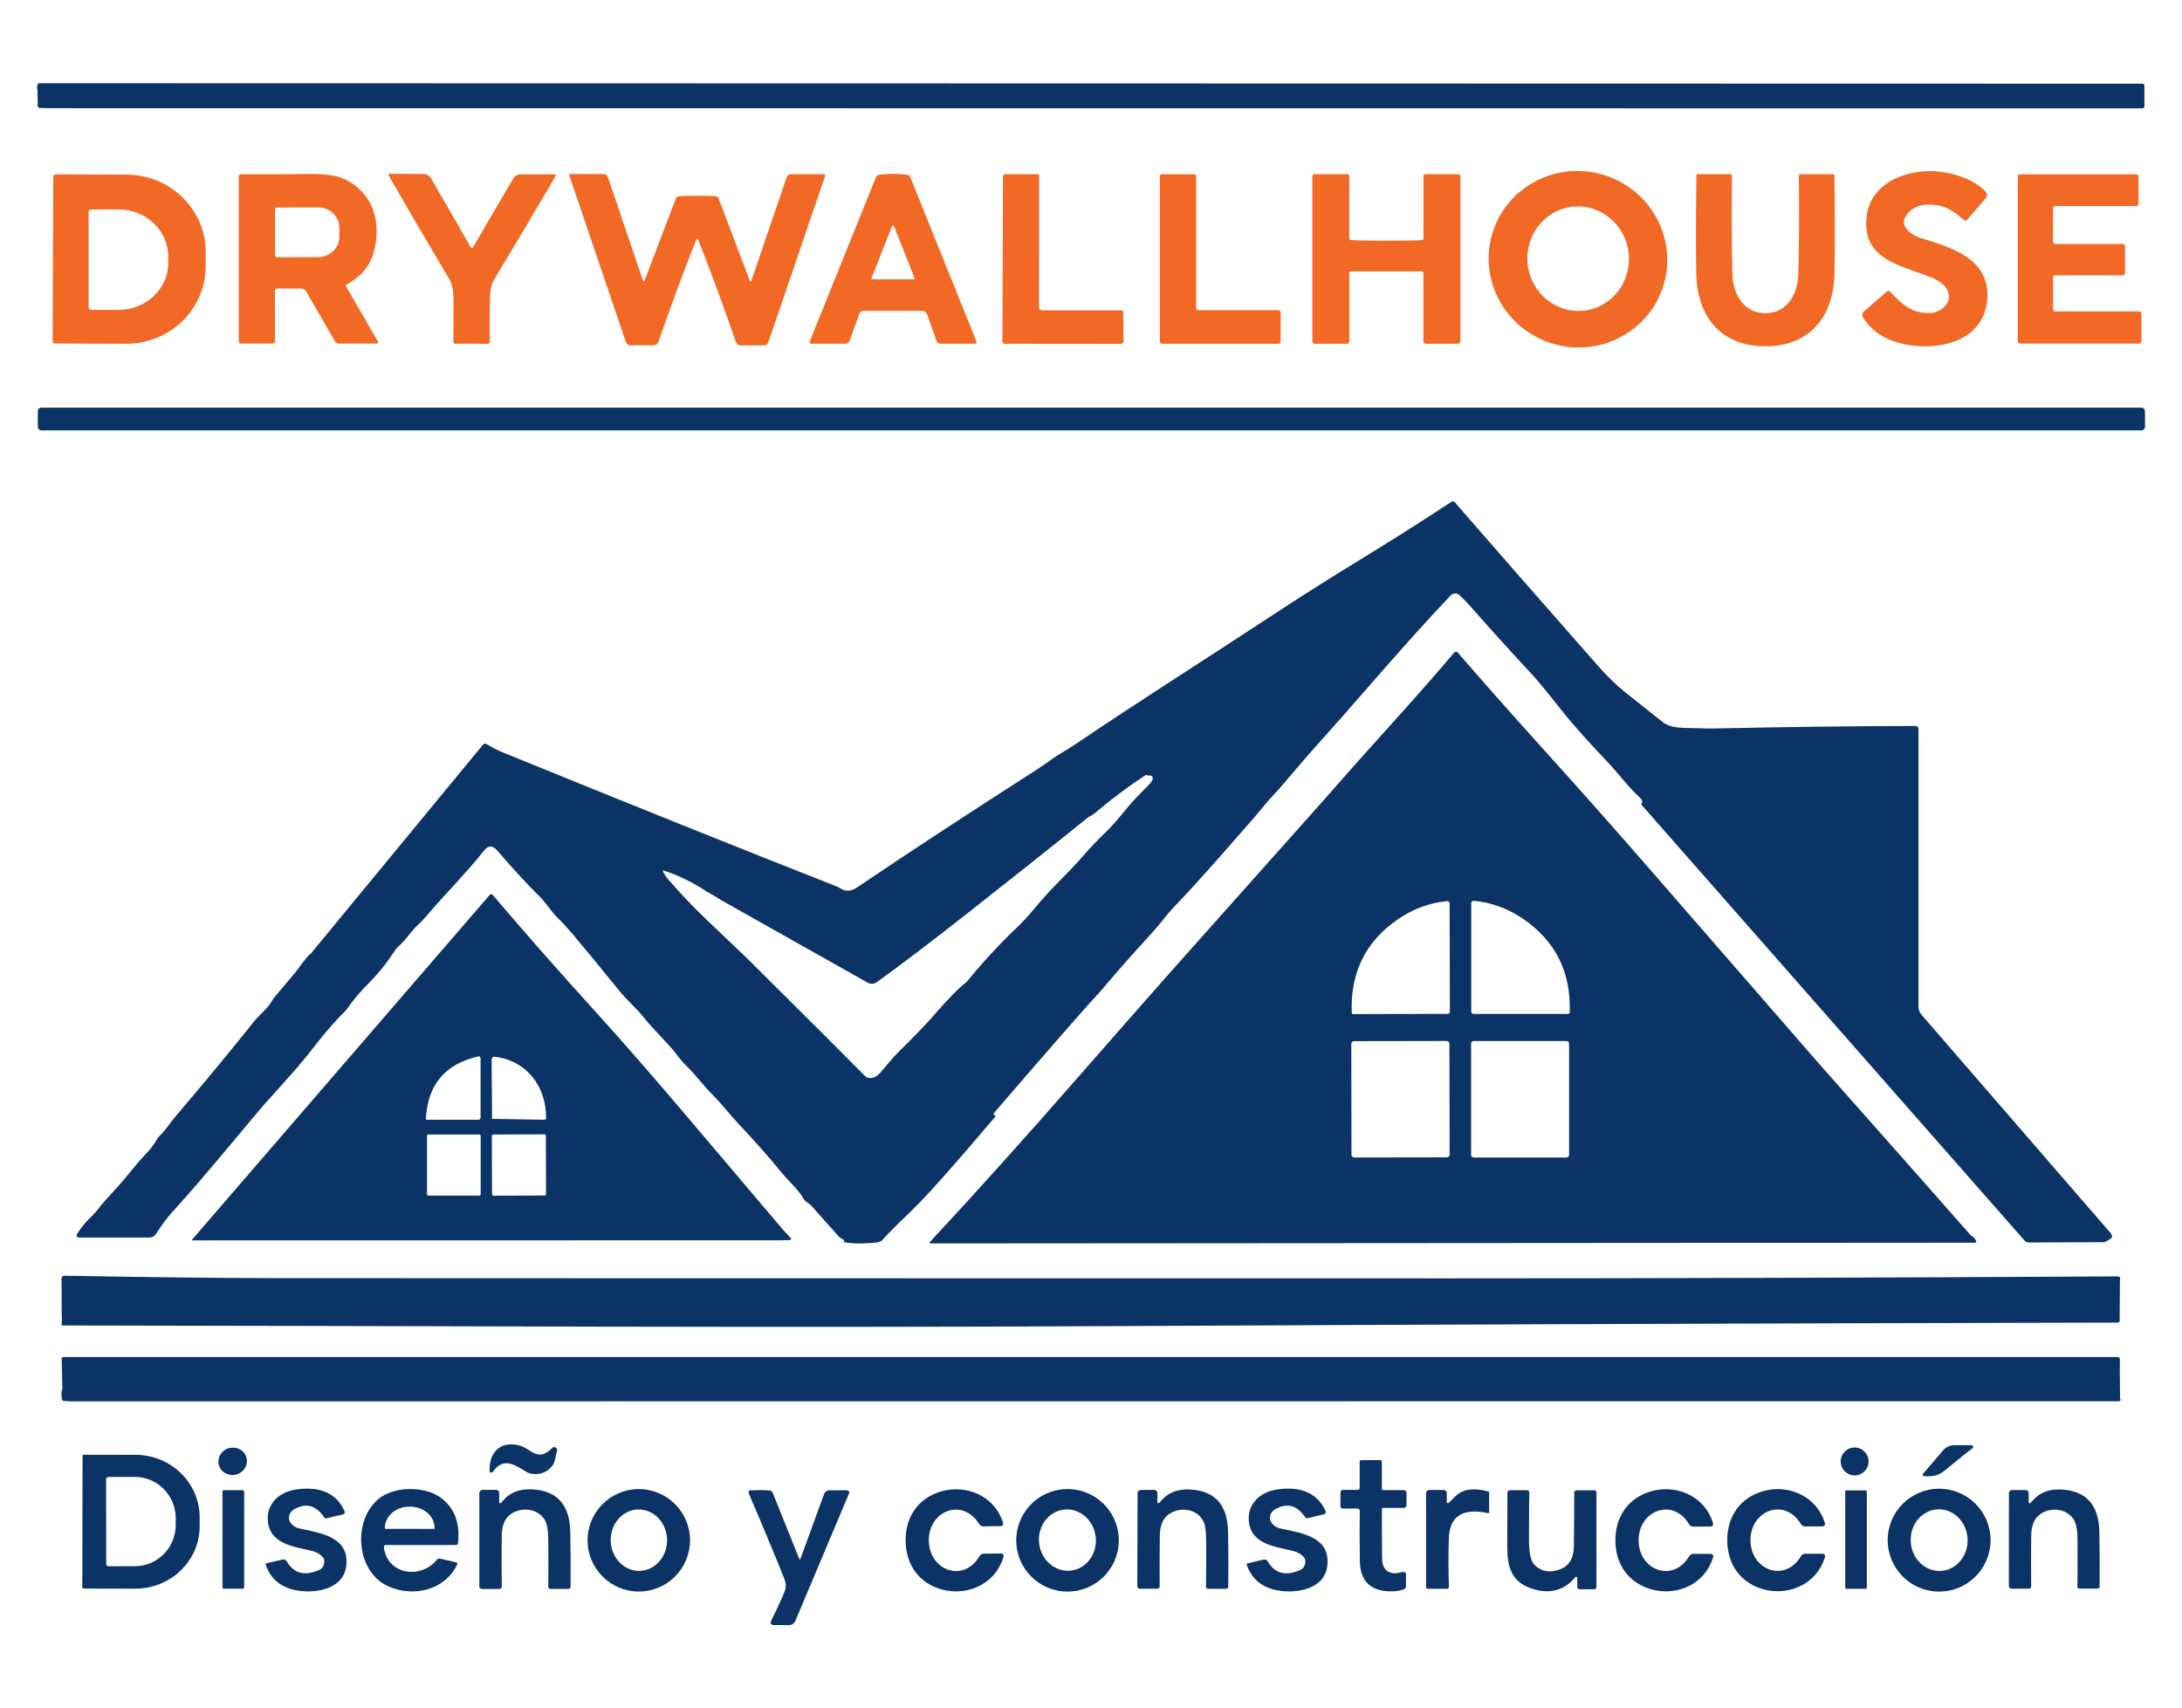 <svg xmlns="http://www.w3.org/2000/svg" id="uuid-e903556f-c7af-4afa-a416-917ee5dfb025" data-name="Capa 1" viewBox="0 0 689.71 540"><defs><style>      .uuid-13669a66-57cf-46a0-b4cd-d32ccc5c3fd1 {        fill: #f16925;      }      .uuid-37a3cf00-4e7b-4dd3-abc1-1fab637ba03f {        fill: #0b3366;      }    </style></defs><g><path class="uuid-37a3cf00-4e7b-4dd3-abc1-1fab637ba03f" d="M677.15,26.45l-664.69-.15c-.07,0-.14.02-.2.06-.55.33-.69,1.09-.42,2.26l.1,4.92c0,.32.26.57.57.58l2.79.08,661.84.05c.38,0,.69-.3.69-.68v-6.44c0-.38-.3-.68-.68-.68Z"></path><g><path class="uuid-13669a66-57cf-46a0-b4cd-d32ccc5c3fd1" d="M471.78,73.59c4.55-14.7,20.33-22.87,35.23-18.26,14.91,4.62,23.31,20.27,18.76,34.97h0c-4.55,14.7-20.32,22.87-35.23,18.26t0,0c-14.91-4.62-23.31-20.27-18.76-34.97h0ZM497.11,65.34c-8.82.93-15.19,9.03-14.24,18.11h0c.95,9.07,8.87,15.68,17.69,14.75h0c8.82-.93,15.19-9.03,14.24-18.11h0c-.95-9.07-8.87-15.68-17.69-14.75h0Z"></path><path class="uuid-13669a66-57cf-46a0-b4cd-d32ccc5c3fd1" d="M597.48,92.17c3.57,4,6.9,6.94,12.59,6.77,3.98-.12,7.68-3.98,5.1-7.89-.85-1.28-2.4-2.38-4.65-3.31-9.67-3.95-22.63-5.69-20.38-20.01,1.46-9.37,10.99-13.65,20.03-13.63,5.75.02,13.35,2.09,17.46,6.46.55.58.56,1.48.04,2.08l-5.86,6.82c-.26.31-.72.35-1.02.09,0,0,0,0,0,0-3.75-3.25-6.9-5.24-12.16-4.82-3.01.24-5.15,1.57-6.44,3.99-.62,1.18-.45,2.63.44,3.63,1.25,1.42,2.74,2.39,4.45,2.9,9.14,2.75,21.59,6.28,21.12,18.58-.59,15.18-17.84,17.89-29.35,14.13-4.35-1.42-7.7-3.99-10.04-7.71-.34-.55-.24-1.27.25-1.7l7.4-6.44c.31-.26.76-.23,1.03.07Z"></path><path class="uuid-13669a66-57cf-46a0-b4cd-d32ccc5c3fd1" d="M119.52,108.07c.09.16.04.37-.12.46-.05.03-.11.04-.17.05h-12c-.6,0-1.15-.32-1.45-.84l-9.01-15.62c-.33-.56-.93-.91-1.58-.91h-7.6c-.38,0-.69.31-.69.69h0v16.07c0,.34-.27.61-.61.61h-10.3c-.29,0-.52-.24-.52-.53v-52.34c0-.35.28-.63.63-.63h0c9.57.03,16.45,0,20.66-.09,5.65-.12,9.73.44,12.26,1.67,8.91,4.35,11.57,13.48,9.22,22.65-1.18,4.61-4.04,8.13-8.59,10.55-.26.14-.37.46-.23.72,0,0,0,.01.01.02l10.09,17.47ZM86.92,66.18l.02,14.54c0,.33.26.59.59.59l13-.03c3.73,0,6.75-2.9,6.74-6.47v-2.8c0-3.57-3.03-6.46-6.76-6.45h0l-13,.03c-.33,0-.59.26-.59.59Z"></path><path class="uuid-13669a66-57cf-46a0-b4cd-d32ccc5c3fd1" d="M149.16,78.41c.14,0,.24-.05.31-.17,5.34-9.18,9.59-16.44,12.75-21.78.49-.84,1.4-1.35,2.37-1.35h10.77c.18,0,.33.14.34.32,0,.06-.01.12-.05.18-5.77,9.89-12.24,20.78-19.41,32.67-.88,1.45-1.34,3.49-1.38,6.12-.07,4.92-.09,9.49-.06,13.7,0,.33-.26.59-.59.59,0,0,0,0-.01,0-1.73-.05-3.45-.07-5.15-.08-1.69,0-3.41.01-5.14.05-.33,0-.59-.25-.6-.58,0,0,0-.01,0-.02.06-4.21.07-8.78.03-13.7-.02-2.63-.46-4.67-1.33-6.13-7.09-11.93-13.48-22.87-19.19-32.8-.09-.16-.04-.36.11-.45.05-.03.11-.05.18-.05l10.77.07c.97,0,1.87.53,2.36,1.37,3.13,5.36,7.33,12.65,12.6,21.87.07.11.17.17.32.17Z"></path><path class="uuid-13669a66-57cf-46a0-b4cd-d32ccc5c3fd1" d="M220.39,61.89c2.25,0,4.15.04,5.72.12.47.03.88.33,1.05.77l9.89,26.07c.05.11.18.17.29.12.06-.02.1-.07.12-.13l11.2-32.82c.2-.57.73-.95,1.33-.95h10.45c.22,0,.4.18.4.39,0,.04,0,.09-.02.13l-17.95,52.58c-.2.6-.76,1.01-1.4,1.01h-7.39c-.67,0-1.27-.43-1.48-1.06-3.73-10.91-7.73-21.76-12-32.55-.04-.1-.11-.15-.22-.15s-.18.05-.22.15c-4.28,10.79-8.3,21.63-12.05,32.53-.21.63-.81,1.06-1.48,1.06h-7.39c-.64-.01-1.2-.42-1.4-1.03l-17.87-52.61c-.07-.21.05-.43.26-.49.04-.01.08-.02.13-.02h10.45c.6.02,1.13.4,1.32.96l11.15,32.84c.04.11.17.17.28.13.06-.02.1-.07.13-.12l9.93-26.05c.17-.45.59-.75,1.06-.77,1.56-.08,3.46-.12,5.71-.11Z"></path><path class="uuid-13669a66-57cf-46a0-b4cd-d32ccc5c3fd1" d="M282.32,54.95c1.54,0,3,.1,4.39.29.48.07.88.38,1.06.83l20.89,51.9c.1.26-.02.55-.28.65-.06.02-.11.03-.17.03h-10.86c-.6,0-1.14-.38-1.34-.95l-2.99-8.41c-.22-.61-.78-1.01-1.43-1.03-.99-.02-4.08-.03-9.29-.03-5.21,0-8.3,0-9.29.02-.65.02-1.21.42-1.43,1.03l-3,8.41c-.2.57-.74.95-1.34.95h-10.86c-.27-.01-.49-.24-.48-.51,0-.06.01-.12.03-.18l20.93-51.88c.18-.45.59-.77,1.07-.83,1.38-.19,2.84-.29,4.39-.29ZM275.49,87.86c-.07.16.01.35.18.42.04.02.08.02.12.02h12.98c.18,0,.32-.14.32-.32,0-.04,0-.08-.02-.12l-6.49-16.39c-.06-.17-.25-.25-.41-.19-.09.03-.16.1-.19.19l-6.49,16.39Z"></path><path class="uuid-13669a66-57cf-46a0-b4cd-d32ccc5c3fd1" d="M558.01,99.01c6.79.01,10.24-5.96,10.42-12.35.24-8.36.3-18.7.17-31.03,0-.31.25-.57.56-.57h10.25c.23,0,.42.19.43.43.17,13.49.18,23.87.01,31.14-.31,13.63-7.9,22.84-21.85,22.83-13.94,0-21.52-9.22-21.82-22.85-.16-7.27-.15-17.65.04-31.14,0-.24.2-.43.43-.43h10.25c.31,0,.56.27.56.58h0c-.14,12.33-.09,22.67.14,31.03.17,6.39,3.62,12.36,10.41,12.36Z"></path><path class="uuid-13669a66-57cf-46a0-b4cd-d32ccc5c3fd1" d="M16.82,55.84c0-.4.32-.72.72-.72h0l22.5.08c13.84.05,25.02,11.04,24.98,24.56l-.02,4.5c-.04,13.52-11.3,24.44-25.14,24.4h0l-22.5-.08c-.4,0-.72-.32-.72-.72h0l.18-52.02ZM28,67.01v30.14c0,.44.36.8.8.8h8.71c8.65,0,15.67-6.66,15.67-14.88v-1.98c0-8.22-7.02-14.88-15.67-14.88h-8.71c-.44,0-.8.36-.8.8Z"></path><path class="uuid-13669a66-57cf-46a0-b4cd-d32ccc5c3fd1" d="M355.13,107.95c0,.41-.32.74-.73.75,0,0,0,0-.01,0l-36.87-.04c-.36,0-.65-.29-.65-.65h0s.16-52.28.16-52.28c0-.37.3-.66.67-.67h10.3c.26,0,.47.2.47.46l-.04,41.61c0,.52.42.95.94.96,0,0,0,0,.01,0h25.04c.35-.01.63.27.63.62h0l.08,9.24Z"></path><path class="uuid-13669a66-57cf-46a0-b4cd-d32ccc5c3fd1" d="M366.61,108.01v-52.26c0-.36.3-.66.66-.66h10.16c.36,0,.66.3.66.66h0v41.64c0,.36.3.66.66.66h25.4c.36,0,.66.3.66.66h0v9.3c0,.36-.3.66-.66.66h-36.88c-.36,0-.66-.3-.66-.66h0Z"></path><path class="uuid-13669a66-57cf-46a0-b4cd-d32ccc5c3fd1" d="M438.22,76.08c5.89,0,9.63-.06,11.23-.18.28-.02.5-.25.5-.54v-19.8c0-.27.22-.49.5-.49h10.54c.34,0,.62.28.62.62v52.2c0,.43-.34.77-.76.77h-10.2c-.4,0-.72-.32-.72-.72h0v-21.63c0-.3-.24-.54-.54-.54h-11.17c-1.67,0-5.39,0-11.17-.01-.3,0-.54.24-.54.54,0,0,0,0,0,.01v21.63c0,.4-.32.72-.72.72h-10.2c-.42-.01-.76-.35-.76-.78v-52.2c.01-.34.29-.62.63-.62h10.54c.28.01.5.23.5.5v19.8c0,.28.22.51.49.53,1.61.13,5.35.19,11.23.19Z"></path><path class="uuid-13669a66-57cf-46a0-b4cd-d32ccc5c3fd1" d="M671.7,77.79v8.56c0,.38-.3.68-.68.68h-21.39c-.38,0-.68.3-.68.68v10.04c0,.38.3.68.68.68h26.57c.38,0,.68.3.68.68v8.81c0,.38-.3.68-.68.68h-37.71c-.38,0-.68-.3-.68-.68h0v-52.14c0-.38.3-.68.68-.68h36.77c.38,0,.68.3.68.68v8.69c0,.38-.3.68-.68.68h-25.64c-.38,0-.68.3-.68.68v10.6c0,.38.3.68.68.68h21.4c.38,0,.68.3.68.68h0Z"></path></g><rect class="uuid-37a3cf00-4e7b-4dd3-abc1-1fab637ba03f" x="11.95" y="128.86" width="666.06" height="7.18" rx="1.09" ry="1.09"></rect></g><g><path class="uuid-37a3cf00-4e7b-4dd3-abc1-1fab637ba03f" d="M24.91,391.18h22.34c.85,0,1.63-.43,2.08-1.14,1.77-2.8,3.54-5.17,5.32-7.12,4.49-4.91,10.58-11.97,18.28-21.2,6.29-7.54,9.76-11.67,10.4-12.38,5.16-5.71,8.77-9.76,10.83-12.14,1.13-1.3,3.43-4.15,6.91-8.56,2.53-3.21,5.22-6.22,8.05-9.05.32-.32.6-.67.85-1.04,1.67-2.47,3.98-5.18,6.92-8.12,2.84-2.85,5.58-6.3,8.22-10.34.18-.28.4-.53.66-.75,2.59-2.24,4.18-5.06,6.5-7.14,1.06-.96,2.53-2.58,4.42-4.85.47-.58,1.94-2.21,4.4-4.88,5.91-6.43,9.82-10.89,11.73-13.38,1.42-1.85,2.78-2.06,4.37-.22,5.3,6.15,9.77,11,13.4,14.55,2.06,2.01,3.53,4.64,5.81,6.85,1.29,1.23,2.81,2.89,4.58,4.97,3.19,3.75,8.14,9.77,14.86,18.06,2.4,2.97,5.38,5.43,7.56,8.21,3.16,4.05,7.74,8.13,10.81,12.25.87,1.16,1.9,2.33,3.1,3.51,2.7,2.65,5.12,6.01,7.76,8.62,3.22,3.2,5.33,6.14,8.35,9.34,5.23,5.54,9.69,10.58,13.36,15.11,2.46,3.03,5.7,5.73,7.45,8.95.11.21.64.63,1.59,1.28.22.15.42.32.59.52l8.86,9.93c.11.13.25.23.4.3,1.24.59,1.53,1.03.86,1.31,2.41.43,4.92.54,7.54.35,1.86-.14,4.08,0,4.99-1.16.84-1.07,3.87-4.12,9.1-9.14,4.63-4.45,13.51-14.42,26.62-29.91-.71-.27-.89-.59-.56-.98,18.47-21.45,29.68-34.26,33.62-38.44.41-.43,1.14-1.28,2.19-2.55,2.93-3.52,7.52-8.7,13.77-15.55,1.81-1.99,3.31-3.76,4.5-5.31,1-1.31,2.55-3.04,4.64-5.2,4.01-4.13,12.06-13.16,24.16-27.09,1.94-2.22,3.47-4.4,5.92-6.85.61-.61,3.11-3.5,7.49-8.68,1.89-2.23,4.42-5.11,7.57-8.62,4.43-4.94,8.83-9.93,13.2-14.96,10.75-12.38,19.84-22.49,27.25-30.32.75-.8,2-.84,2.81-.09,1.27,1.18,2.53,2.49,3.79,3.93,5.05,5.78,11.35,12.74,18.89,20.87,1.94,2.09,4.99,5.77,9.14,11.04,4.79,6.08,10.49,12.14,15.68,17.66,2.36,2.52,6.04,7.35,9.6,10.6.74.67.84,1.35.3,2.02l121.16,137.85c.36.41.88.65,1.43.65l23.82-.09c1.63-.75,2.44-1.3,2.44-1.65,0-.45-.15-.89-.45-1.24l-59.83-69.07c-.57-.66-.89-1.52-.89-2.4v-87.9c0-.51-.41-.92-.92-.92-20.58.05-41.54.31-62.89.78-1.83.04-3.77.02-5.81-.06-4.74-.18-8.5.23-11.32-2.03-1.61-1.29-5.46-4.35-11.55-9.17-2.92-2.31-5.88-5.17-8.88-8.59-18.37-20.89-33.44-38.1-45.2-51.64-.27-.31-.72-.37-1.06-.15-8.75,5.77-17.63,11.4-26.62,16.91-10.81,6.62-19.71,12.22-26.68,16.8-28.24,18.54-45,29.02-65.73,43.04-2.8,1.89-5.3,3.12-7.7,4.92-1.35,1.01-3.25,2.29-5.68,3.85-19.49,12.47-38.02,24.62-55.57,36.44-1.77,1.19-3.46,1.3-5.06.31-.5-.31-.88-.53-.88-.52-30.27-11.91-65.61-26.1-106.04-42.57-1.57-.64-3.26-1.51-5.08-2.61-.35-.21-.8-.14-1.06.18l-54.39,66.01s-.07.07-.12.1c-.67.43-2.05,2.11-4.16,5.06-.43.59-2.89,3.53-7.39,8.84-.17.19-.31.4-.44.63-1.78,3.14-3.96,4.45-6.05,7.08-6.43,8.09-14.74,18.15-24.94,30.16-1.67,1.97-2.94,4.15-4.88,5.92-.24.23-.45.49-.61.78-.94,1.71-2.15,3.32-3.63,4.85-2.85,2.93-5.81,6.93-8.33,9.71-3.87,4.27-5.92,6.57-6.13,6.89-.62.93-1.88,2.35-3.79,4.24-1.13,1.11-2.29,2.61-3.5,4.49-.07.11-.11.23-.11.36,0,.38.31.68.69.69ZM223.39,281.84s.05.03.07.04c1.79.98,3,1.68,3.63,2.11.33.22.61.4.84.53l46.38,26.13c.88.5,1.98.44,2.8-.16,7.69-5.54,17.28-12.83,28.77-21.86,15.2-11.95,27.83-21.99,37.89-30.13.15-.12.31-.22.48-.31.82-.43,1.51-.88,2.07-1.35,5.26-4.46,10.48-8.37,15.67-11.73.18-.11.35-.16.5-.13.17.03.32.11.46.24.31-.21.73-.14,1.24.19.41.65.12,1.47-.87,2.46-3.17,3.19-5.36,5.51-6.56,6.96-3.21,3.9-5.29,6.31-6.24,7.22-3.25,3.11-5.96,5.94-8.13,8.47-4.44,5.2-9.91,10.02-14.56,15.66-2.35,2.85-4.37,5.07-6.04,6.66-5.83,5.55-11.12,11.26-15.87,17.13-.19.24-.41.45-.65.64-2.27,1.73-5.75,5.31-10.46,10.74-2.05,2.38-5.65,6.1-10.78,11.17-2.36,2.32-4.31,5.03-6.12,6.91-1.09,1.13-2.3,1.54-3.65,1.23-.26-.06-.5-.19-.69-.38-4.12-4.21-16.68-16.75-37.67-37.6-.22-.21-4.29-4.09-12.21-11.62-4.63-4.4-9.01-9.02-13.14-13.87-.7-1.1-1.05-1.8-1.05-2.11,4.95,1.6,9.58,3.85,13.89,6.76Z"></path><path class="uuid-37a3cf00-4e7b-4dd3-abc1-1fab637ba03f" d="M623.02,390.58c-7.84-8.93-23.82-27.01-47.95-54.23-1.06-1.2-18.78-21.57-53.16-61.1-10.69-12.3-22.01-25.06-33.95-38.29-11.16-12.37-20.21-22.6-27.16-30.67-.02-.03-.05-.06-.08-.08-.32-.27-.8-.23-1.08.09-13.42,15.88-25.89,28.99-39.96,45.2-1.23,1.41-14.26,16.04-39.1,43.87-12.18,13.64-25.14,28.33-38.87,44.06-17.45,19.98-33.38,37.7-47.79,53.17-.05.05-.07.12-.07.19,0,.15.12.26.26.26l316.4-.22h13.8s.09,0,.13-.02c.19-.07.29-.29.22-.48-.29-.79-.84-1.38-1.64-1.75ZM297.26,391.63s0-.01-.01-.02c.05.04.11.08.16.11-.05-.03-.11-.05-.15-.09ZM457.33,365.84l-29.26.05c-.49,0-.88-.39-.88-.88l-.06-35.02c0-.49.39-.88.88-.88l29.26-.05h0c.49,0,.88.39.88.88l.06,35.02c0,.49-.39.88-.88.88ZM457.6,320.48l-29.83.08c-.27,0-.49-.21-.5-.48-.47-12.65,4.39-22.47,14.57-29.48,4.85-3.33,10.05-5.25,15.61-5.75.02,0,.04,0,.06,0,.38,0,.69.31.7.69l.08,34.23c0,.39-.31.7-.69.71ZM459.47,207.52s.01-.02.02-.02c.04-.03.09-.04.13-.06-.05.03-.1.05-.15.08ZM463.83,284.83s0-.04,0-.06c0-.07.03-.13.05-.19-.02.08-.05.16-.05.25ZM495.98,365.09h0c0,.44-.36.8-.8.8h-29.38c-.44,0-.8-.36-.8-.8v-35.22h0c0-.44.36-.8.8-.8h29.38c.44,0,.8.36.8.8v35.22ZM496.17,320.02c-.01.27-.23.48-.5.48h-29.92c-.39,0-.7-.32-.7-.71v-34.34s0-.04,0-.06c.03-.39.37-.67.76-.64,5.58.49,10.8,2.4,15.67,5.73,10.23,7.01,15.13,16.85,14.69,29.54Z"></path><path class="uuid-37a3cf00-4e7b-4dd3-abc1-1fab637ba03f" d="M218.12,354.07c-11.31-13.35-21.25-24.76-29.83-34.21-11.94-13.15-22.79-25.48-32.55-36.98-.02-.02-.04-.05-.07-.07-.26-.22-.65-.19-.88.07l-94.23,109.15s-.02.02-.02.03c0,.02.02.03.05.03l185.45-.02,3.65-.08c.09,0,.18-.04.24-.1.15-.14.16-.38.02-.54l-2.46-2.64c-9.8-11.54-19.59-23.09-29.37-34.64ZM63.82,390.82s0-.01-.02-.02c.03.03.07.06.11.08-.03-.02-.07-.03-.1-.06ZM134.94,353.96c-.18,0-.33-.16-.32-.34.56-10.73,6.07-17.29,16.53-19.68.04-.01.09-.02.14-.02.34,0,.62.27.62.62v18.76c0,.36-.3.66-.67.66h-16.29s0,0-.01,0ZM151.93,377.5c0,.24-.19.43-.43.43h-16.1c-.24,0-.43-.19-.43-.43v-18.46c0-.24.19-.43.43-.43h16.1c.24,0,.43.19.43.43v18.46ZM155.14,353.75s-.07-.01-.1-.02c.04,0,.09.02.14.02-.01,0-.02,0-.03,0ZM172.6,377.46c0,.24-.2.44-.44.44l-16.2.06c-.24,0-.44-.2-.44-.44l-.06-18.46h0c0-.24.2-.44.44-.44l16.2-.06c.24,0,.44.2.44.44l.06,18.46h0ZM172.61,353.42c0,.3-.25.54-.55.53l-16.52-.27-.15-18.75c.04-.28.14-.51.31-.69.16-.17.39-.23.69-.19,10.22,1.21,16.3,9.53,16.22,19.37h0Z"></path><path class="uuid-37a3cf00-4e7b-4dd3-abc1-1fab637ba03f" d="M19.56,417.82c-.11.35-.12.68-.04,1.01.02.09.11.16.21.16,118,.13,221.84.78,335.22.19,89.75-.47,194.55-.83,314.38-1.1.39,0,.62-.19.7-.57.03-.12.02-.3-.03-.53l.09-12.11c.11-.47.11-.82,0-1.07-.1-.23-.41-.34-.92-.33-72.72.41-142.83.62-210.34.62-210.92-.01-334.96-.04-372.13-.07-16.43-.01-38.55-.27-66.38-.76,0,0,0,0-.01,0-.47,0-.86.39-.86.86l.04,10.3.07,3.4Z"></path><path class="uuid-37a3cf00-4e7b-4dd3-abc1-1fab637ba03f" d="M670.14,442.11l-.09-8.52.03-3.89h0c0-.41-.32-.73-.72-.73H20.03c-.3,0-.54.25-.53.55l.22,9.38c-.32.91-.37,2.04-.14,3.39.05.31.3.54.62.56l1.99.13,647.65-.05c.14,0,.27-.08.34-.2.14-.23.13-.44-.04-.62ZM20.7,431.09s0-.07,0-.1c0-.06.02-.11.03-.16-.01.09-.04.17-.03.27Z"></path></g><g><path class="uuid-37a3cf00-4e7b-4dd3-abc1-1fab637ba03f" d="M176.07,458.54l-.73,3.21c-.15.66-.46,1.27-.9,1.78-1.79,2.05-4.04,2.81-6.74,2.27-.43-.09-.85-.25-1.23-.48-3.58-2.18-7.37-4.94-10.65-.08-.19.27-.57.34-.84.15-.15-.11-.25-.28-.25-.47-.13-6.04,3.68-9.7,9.79-7.9,3.24.96,5.61,5.31,9.99.69.35-.37.93-.38,1.3-.04.24.22.34.55.26.87Z"></path><path class="uuid-37a3cf00-4e7b-4dd3-abc1-1fab637ba03f" d="M623.18,456.83c.3,0,.53.25.53.55,0,.17-.09.33-.23.43-.98.67-3.93,3.03-8.85,7.09-2.04,1.69-4.04,1.87-6.47,1.72-.25,0-.44-.22-.43-.46,0-.11.04-.21.11-.29l6.37-7.41c.89-1.03,2.19-1.63,3.55-1.63h5.42Z"></path><ellipse class="uuid-37a3cf00-4e7b-4dd3-abc1-1fab637ba03f" cx="73.54" cy="461.93" rx="4.51" ry="4.32" transform="translate(-95.19 25.68) rotate(-12.1)"></ellipse><circle class="uuid-37a3cf00-4e7b-4dd3-abc1-1fab637ba03f" cx="586.23" cy="461.97" r="4.41"></circle><path class="uuid-37a3cf00-4e7b-4dd3-abc1-1fab637ba03f" d="M26.09,460.25c0-.22.18-.4.4-.4h0l16.36.03c11.21.02,20.28,8.88,20.26,19.78v2.8c-.02,10.91-9.12,19.74-20.33,19.72h-.01l-16.36-.03c-.22,0-.4-.18-.4-.4l.08-41.5ZM33.53,467.59l.04,26.8c0,.39.32.71.71.71h0l8.37-.02c7.14-.01,12.91-5.87,12.9-13.09h0v-2.08c-.01-7.22-5.8-13.06-12.94-13.05l-8.37.02c-.39,0-.71.32-.71.71h0Z"></path><path class="uuid-37a3cf00-4e7b-4dd3-abc1-1fab637ba03f" d="M429.08,476.85h-4.68c-.39,0-.7-.31-.7-.69h0v-4.4c0-.45.36-.81.81-.81h4.7c.31,0,.57-.26.57-.57h0v-8.4c0-.23.19-.42.42-.42h6.21c.22,0,.39.17.39.39v8.68c0,.22.17.39.39.39h6.55c.46,0,.84.38.84.84h0v3.93c0,.48-.39.87-.87.87h-6.55c-.2,0-.36.16-.36.36h0c.01,9.79.04,15.11.08,15.94.11,2.56,1.24,4,3.4,4.32,1.45.22,2.31-.36,3.46-.38.36,0,.66.29.67.65,0,0,0,0,0,.01v3.95c0,.33-.19.63-.48.77-1.16.57-2.79.81-4.88.74-6.03-.21-9.1-3.4-9.21-9.57-.1-5.8-.11-11.09-.03-15.86,0-.4-.32-.73-.72-.74,0,0,0,0-.01,0Z"></path><path class="uuid-37a3cf00-4e7b-4dd3-abc1-1fab637ba03f" d="M84.22,494.16l5.06-1.18c.52-.12,1.07.11,1.34.57,2.23,3.79,5.6,4.72,10.12,2.8,1.23-.52,1.82-1.55,1.75-3.09-.02-.34-.15-.67-.37-.93-.84-1.01-1.96-1.69-3.36-2.04-5.82-1.44-13.76-2.11-14.12-9.97-.24-5.2,3.85-8.7,8.77-9.46,6.41-.98,12.6.27,15.51,6.84.17.37,0,.8-.37.97-.04.02-.09.03-.13.04l-5.26,1.22c-.25.06-.52-.04-.66-.26-2.63-3.93-5.87-4.75-9.71-2.46-1.4.83-1.87,2.62-1.05,3.99.03.06.07.12.11.17.67.95,1.66,1.57,2.99,1.84,7,1.45,15.68,2.79,14.59,11.84-1.01,8.39-12.64,9.23-18.65,6.85-3.31-1.31-5.58-3.74-6.81-7.3-.06-.18.04-.37.21-.43.01,0,.02,0,.04,0Z"></path><path class="uuid-37a3cf00-4e7b-4dd3-abc1-1fab637ba03f" d="M144.24,493.86c.24.06.39.3.33.54,0,.03-.02.06-.03.09-3.95,8.25-13.83,10.45-21.7,7-10.25-4.48-11.49-20.55-3.37-27.53,4.92-4.22,14.9-4.36,20.08-.37,4.19,3.24,5.93,7.99,5.21,14.24-.04.31-.29.55-.6.55h-22.25c-.31,0-.56.25-.56.56,0,.02,0,.04,0,.06.88,8.71,11.64,10.38,16.71,4.07.25-.32.66-.46,1.06-.37l5.12,1.16ZM121.81,483.27l15.42.02c.09,0,.16-.07.16-.16h0v-.11c0-3.72-3.44-6.75-7.69-6.76h-.32c-4.26-.01-7.72,3-7.73,6.73,0,0,0,0,0,.01v.11c0,.09.07.16.16.16Z"></path><path class="uuid-37a3cf00-4e7b-4dd3-abc1-1fab637ba03f" d="M157.79,474.79c0,.2.17.37.37.37.11,0,.21-.05.28-.14,2.49-3.18,5.54-4.4,9.55-4.24,8.01.31,12.1,4.8,12.27,13.46.12,6.27.15,12.05.09,17.36,0,.36-.3.65-.66.65h-5.74c-.36,0-.65-.29-.65-.65,0,0,0,0,0-.01.05-4.7.06-9.69,0-14.96-.02-2.78-.35-4.76-.98-5.94-2.27-4.2-8.23-4.48-11.42-1.62-1.5,1.34-2.27,3.47-2.3,6.39-.06,5.33-.06,10.69,0,16.09,0,.4-.32.73-.72.73h-5.58c-.44,0-.79-.36-.79-.8v-29.51c0-.56.46-1.01,1.02-1.01h4.34c.5,0,.91.41.91.91h0v2.92Z"></path><path class="uuid-37a3cf00-4e7b-4dd3-abc1-1fab637ba03f" d="M218.11,486.9c0,8.94-7.25,16.19-16.19,16.19s-16.19-7.25-16.19-16.19h0c0-8.94,7.25-16.19,16.19-16.19h0c8.94,0,16.19,7.25,16.19,16.19ZM201.62,477.15c-4.92.16-8.76,4.64-8.58,10h0c.18,5.36,4.31,9.57,9.23,9.41,4.92-.16,8.76-4.64,8.58-10h0c-.18-5.36-4.31-9.57-9.23-9.41Z"></path><path class="uuid-37a3cf00-4e7b-4dd3-abc1-1fab637ba03f" d="M365.82,474.8c0,.2.17.37.37.37.11,0,.21-.05.28-.14,2.49-3.16,5.54-4.37,9.53-4.2,7.98.34,12.04,4.83,12.19,13.46.11,6.25.12,12.01.04,17.3,0,.36-.3.65-.66.65h0l-5.72-.02c-.36,0-.65-.29-.65-.65,0,0,0,0,0-.01.07-4.68.09-9.65.06-14.91-.01-2.77-.33-4.75-.96-5.92-2.25-4.2-8.19-4.49-11.38-1.65-1.5,1.33-2.27,3.45-2.31,6.36-.07,5.31-.09,10.65-.05,16.04,0,.4-.33.72-.72.72h-5.56c-.44,0-.79-.37-.79-.81h0s.09-29.42.09-29.42c0-.55.46-1,1.02-1h4.33c.5.02.9.42.9.92v2.91Z"></path><path class="uuid-37a3cf00-4e7b-4dd3-abc1-1fab637ba03f" d="M394.32,494.19l5.06-1.19c.52-.12,1.07.11,1.34.57,2.23,3.79,5.61,4.71,10.13,2.78,1.23-.52,1.82-1.55,1.75-3.09-.02-.35-.16-.67-.38-.93-.84-1.01-1.96-1.69-3.36-2.04-5.83-1.43-13.77-2.09-14.14-9.95-.25-5.2,3.84-8.71,8.76-9.48,6.41-.99,12.61.25,15.53,6.82.17.37,0,.8-.37.96-.04.02-.09.03-.13.04l-5.26,1.23c-.25.06-.52-.04-.66-.26-2.64-3.93-5.88-4.74-9.72-2.44-1.39.83-1.86,2.62-1.05,3.99.03.06.07.12.11.17.67.95,1.67,1.57,3,1.84,7,1.44,15.69,2.77,14.61,11.82-1,8.4-12.63,9.25-18.65,6.88-3.31-1.3-5.58-3.73-6.82-7.29-.06-.18.04-.37.21-.43.01,0,.02,0,.04,0Z"></path><path class="uuid-37a3cf00-4e7b-4dd3-abc1-1fab637ba03f" d="M457.97,475.04c.13-.12.83-.81,2.1-2.08,2.27-2.25,5.75-2.75,10.46-1.49.1.03.17.12.17.23v6.34c0,.15-.13.28-.28.28-.02,0-.04,0-.05,0-8.05-1.75-12.18.93-12.41,8.02-.15,4.61-.14,9.72.02,15.32.01.3-.23.55-.53.56,0,0-.01,0-.02,0h-6.14c-.29,0-.53-.24-.53-.53v-29.71c0-.55.45-.99,1-.99h4.58c.54,0,.97.43.97.97v2.81c0,.22.18.39.39.39.1,0,.2-.04.27-.11Z"></path><path class="uuid-37a3cf00-4e7b-4dd3-abc1-1fab637ba03f" d="M517.95,486.91c.01,9.44,10.87,13.61,16,5,.27-.45.75-.72,1.27-.72h5.57c.42,0,.76.34.76.76,0,.07-.01.14-.03.21-2.69,9.17-12.71,13.03-21.21,9.68-6.4-2.52-9.69-8.18-9.7-14.92,0-6.74,3.26-12.41,9.65-14.96,8.48-3.38,18.52.44,21.24,9.6.12.4-.11.83-.51.95-.07.02-.15.03-.22.03l-5.57.02c-.52,0-1-.27-1.27-.72-5.16-8.59-16-4.38-15.98,5.07Z"></path><path class="uuid-37a3cf00-4e7b-4dd3-abc1-1fab637ba03f" d="M545.97,486.89c-.01-6.73,3.25-12.41,9.64-14.96,8.48-3.38,18.51.44,21.24,9.59.12.4-.12.82-.52.94-.07.02-.13.03-.2.03l-5.57.03c-.52,0-1.01-.27-1.28-.72-5.16-8.58-15.99-4.37-15.97,5.08.02,9.44,10.88,13.6,15.99,4.99.27-.45.76-.72,1.28-.72h5.57c.42,0,.76.33.76.75,0,.07-.01.14-.03.21-2.69,9.17-12.7,13.04-21.2,9.7-6.4-2.52-9.69-8.18-9.71-14.92Z"></path><path class="uuid-37a3cf00-4e7b-4dd3-abc1-1fab637ba03f" d="M641.24,474.82c0,.2.14.37.34.38.12,0,.24-.05.31-.15,2.48-3.16,5.51-4.37,9.5-4.21,7.97.32,12.03,4.79,12.2,13.4.11,6.24.14,12,.08,17.28,0,.36-.3.64-.66.64h-5.71c-.36,0-.65-.29-.65-.65,0,0,0,0,0-.01.06-4.67.07-9.64.02-14.89-.01-2.76-.34-4.73-.97-5.91-2.25-4.18-8.18-4.46-11.36-1.62-1.49,1.33-2.26,3.45-2.29,6.36-.07,5.3-.07,10.64-.01,16.01,0,.4-.32.73-.72.73h-5.55c-.43,0-.78-.36-.79-.8l.02-29.37c0-.56.46-1.01,1.02-1h4.32c.5,0,.9.41.9.91v2.9Z"></path><rect class="uuid-37a3cf00-4e7b-4dd3-abc1-1fab637ba03f" x="70.32" y="471.05" width="6.86" height="31.14" rx=".45" ry=".45"></rect><path class="uuid-37a3cf00-4e7b-4dd3-abc1-1fab637ba03f" d="M252.67,492.82c.03.09.13.13.22.1.05-.02.09-.05.1-.1l7.48-20.53c.26-.72.95-1.2,1.71-1.2h5.56c.39,0,.7.32.69.71,0,.09-.02.18-.05.26l-16.97,40.3c-.34.81-1.14,1.34-2.02,1.34h-4.93c-.47,0-.86-.39-.86-.86,0-.13.03-.26.09-.37,2.31-4.69,3.78-7.92,4.42-9.68.42-1.13.34-2.42-.24-3.87-3.45-8.57-7.15-17.45-11.1-26.64-.13-.31-.18-.56-.13-.76.07-.27.24-.41.52-.42,2.2-.1,4.23-.09,6.1.04.43.03.81.31.97.71l8.44,20.97Z"></path><path class="uuid-37a3cf00-4e7b-4dd3-abc1-1fab637ba03f" d="M286.26,487.1c-.09-6.73,3.12-12.44,9.49-15.05,8.44-3.47,18.52.25,21.34,9.38.12.4-.11.83-.51.95-.07.02-.14.03-.21.03l-5.57.07c-.52,0-1-.26-1.28-.7-5.25-8.53-16.04-4.21-15.93,5.23.12,9.45,11.02,13.5,16.05,4.84.27-.45.75-.73,1.27-.73l5.57-.06c.42,0,.76.33.77.75,0,.07,0,.14-.03.21-2.6,9.2-12.58,13.16-21.11,9.9-6.42-2.45-9.77-8.08-9.85-14.82Z"></path><path class="uuid-37a3cf00-4e7b-4dd3-abc1-1fab637ba03f" d="M497.93,498.58c-3.55,4.25-8.16,5.43-13.82,3.56-6.46-2.13-7.73-7.04-7.67-13.42.03-3.35.04-8.96.04-16.85,0-.44.35-.8.79-.8h5.41c.4,0,.72.32.72.73,0,.02,0,.04,0,.06-.05.83-.09,5.75-.1,14.75,0,4.15.54,6.79,1.63,7.94,1.99,2.08,4.51,2.66,7.58,1.73,3.25-.98,4.9-3.44,4.97-7.39.09-5.89.13-11.6.12-17.11,0-.37.29-.67.66-.68,0,0,0,0,.01,0h5.73c.34,0,.62.28.62.62v29.98c0,.37-.3.67-.67.67h-4.68c-.39,0-.7-.31-.7-.7h0v-2.86c0-.2-.16-.36-.36-.36-.11,0-.21.05-.28.13Z"></path><rect class="uuid-37a3cf00-4e7b-4dd3-abc1-1fab637ba03f" x="583.26" y="471.11" width="6.82" height="31.1" rx=".39" ry=".39"></rect><path class="uuid-37a3cf00-4e7b-4dd3-abc1-1fab637ba03f" d="M629.2,486.85c0,8.98-7.28,16.26-16.26,16.26h0c-8.98,0-16.26-7.28-16.26-16.26h0c0-8.98,7.28-16.26,16.26-16.26h0c8.98,0,16.26,7.28,16.26,16.26h0ZM612.42,477.11c-4.96.27-8.75,4.85-8.46,10.22s4.55,9.52,9.51,9.25h0c4.96-.27,8.75-4.85,8.46-10.22-.29-5.38-4.55-9.52-9.51-9.25h0Z"></path><path class="uuid-37a3cf00-4e7b-4dd3-abc1-1fab637ba03f" d="M348.37,474.94c-4.03-3.68-9.65-5.09-14.94-3.74-6.86,1.75-11.79,7.75-12.18,14.82-.24,4.47,1.37,8.85,4.46,12.08,3.03,3.17,7.21,4.98,11.6,5.01.02,0,.05,0,.07,0,8.95.03,16.23-7.19,16.26-16.14.02-4.57-1.89-8.94-5.27-12.03ZM338.41,496.48c-4.94.52-9.4-3.38-9.96-8.71h0c-.56-5.33,2.99-10.07,7.94-10.59,4.94-.52,9.4,3.38,9.96,8.71.56,5.33-2.99,10.07-7.94,10.59Z"></path></g></svg>